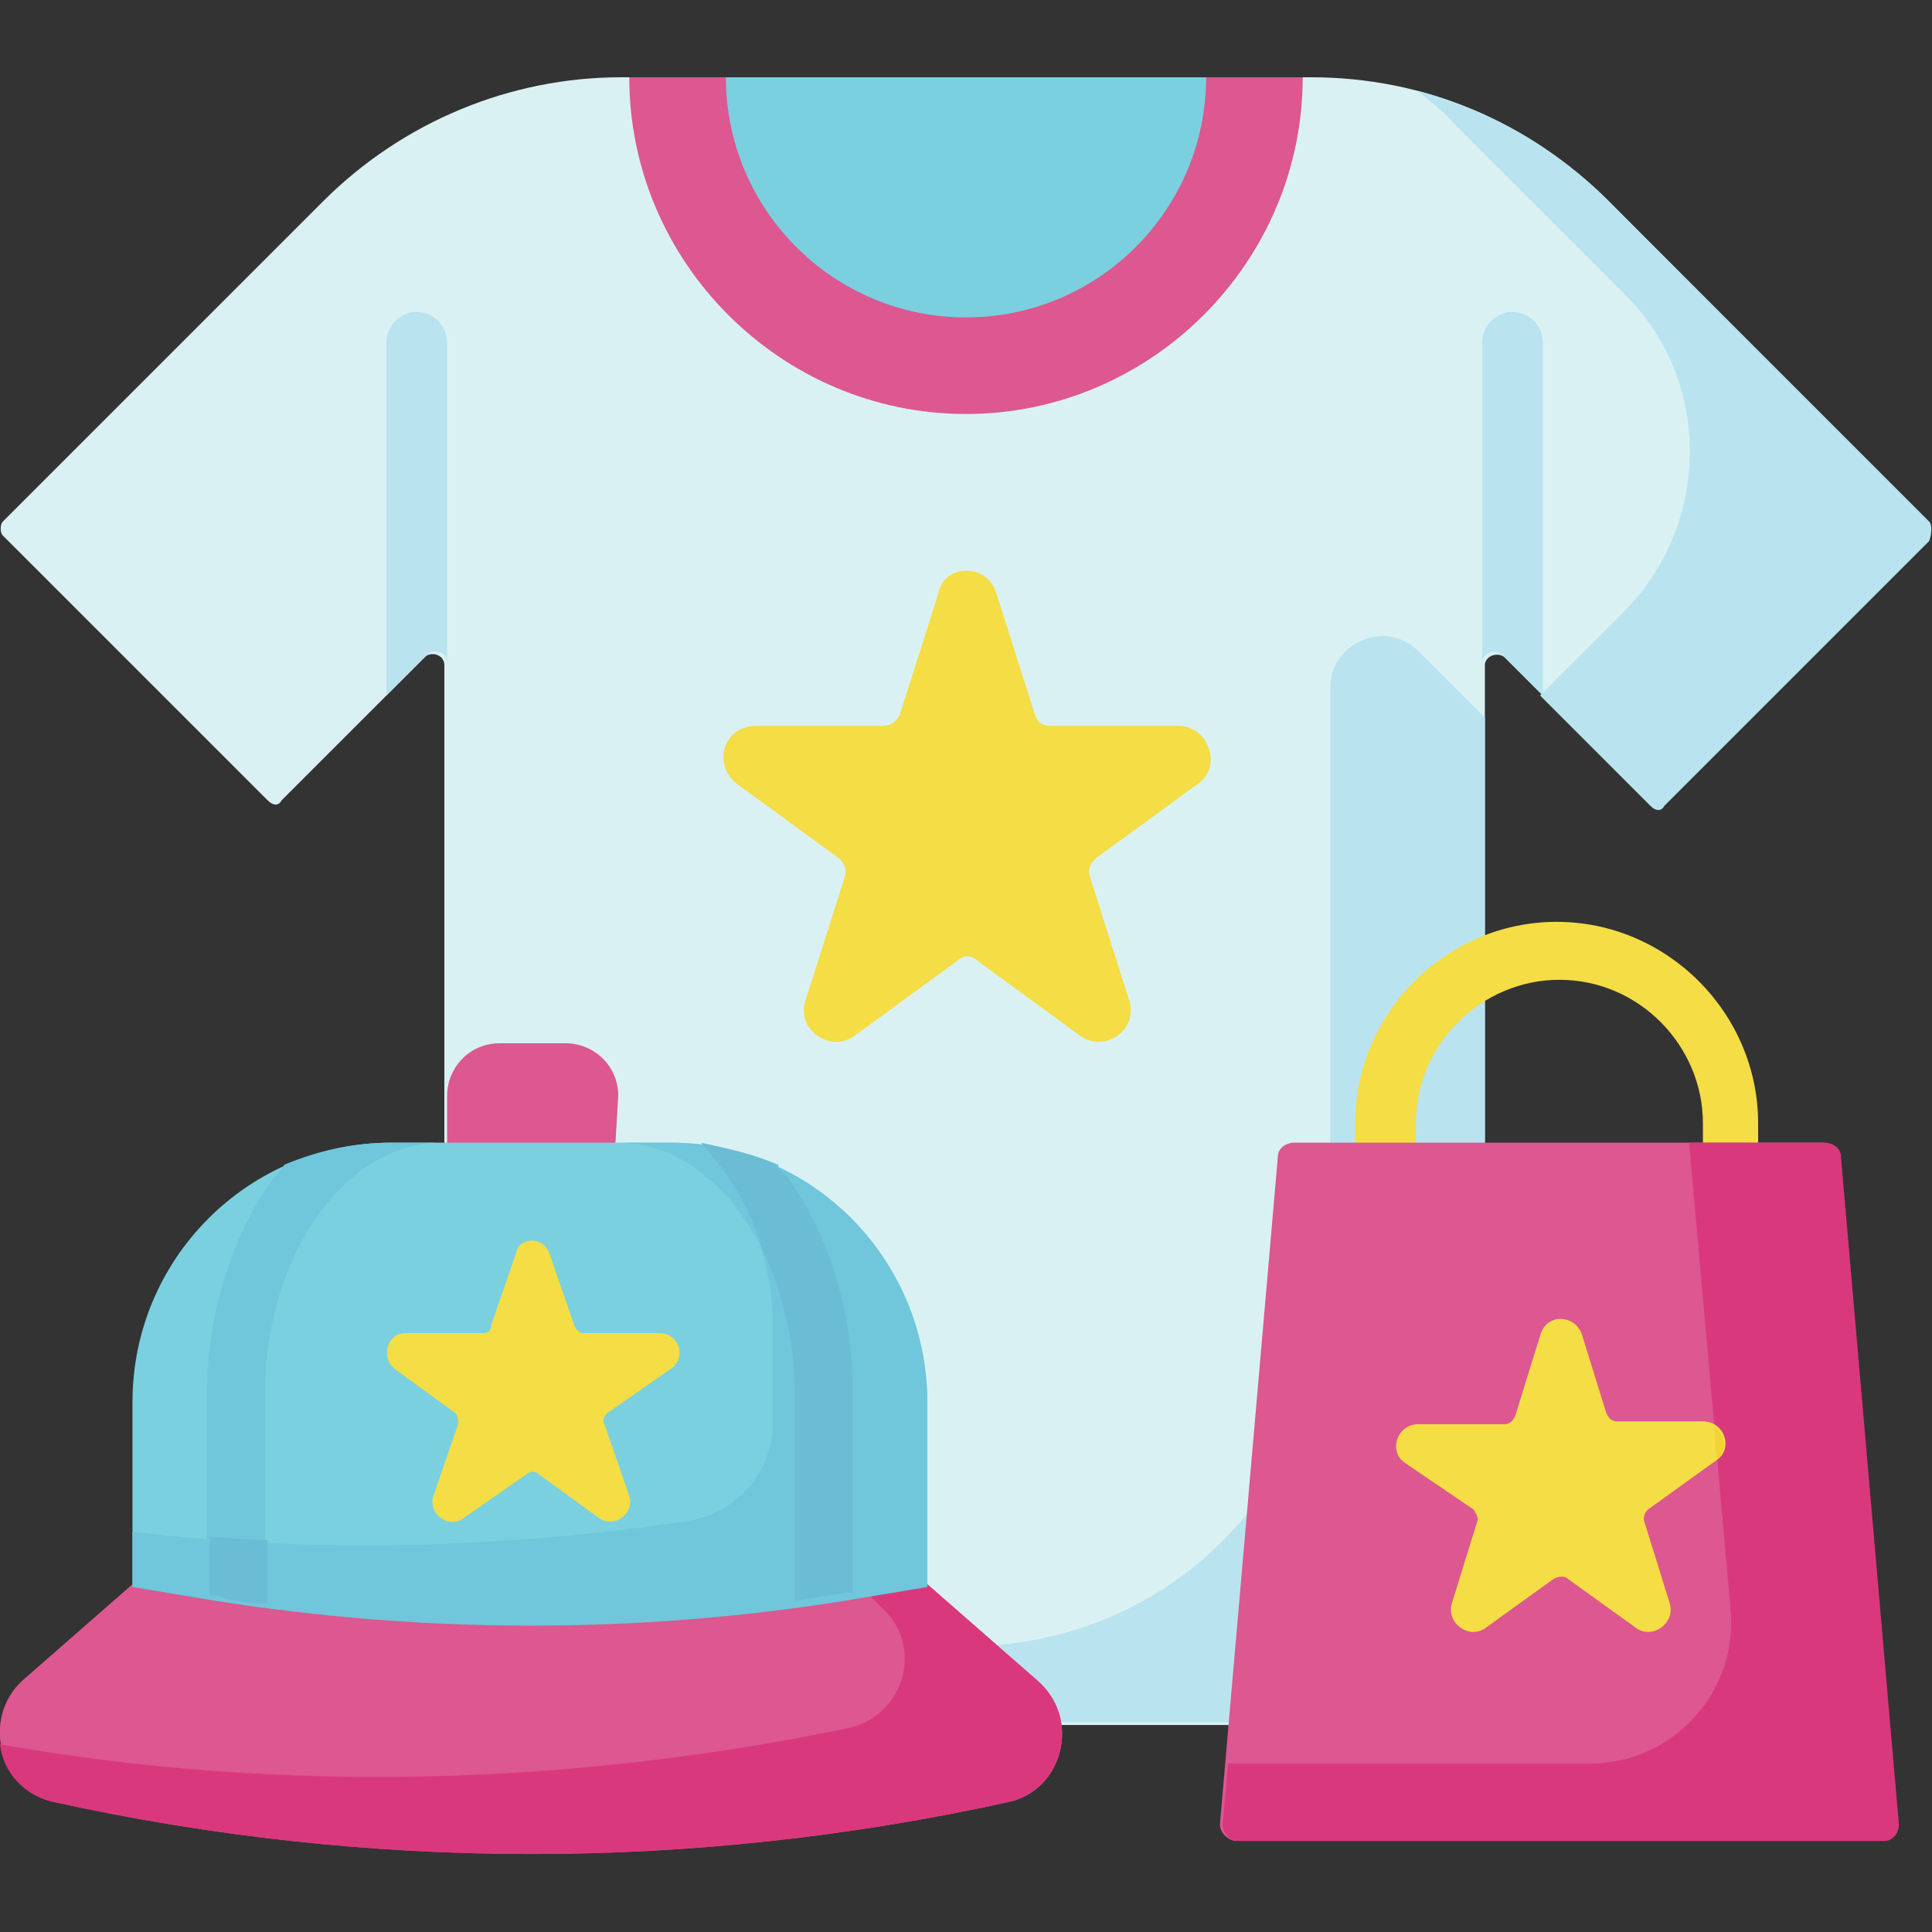 <?xml version="1.0" encoding="utf-8"?>
<!-- Generator: Adobe Illustrator 26.5.0, SVG Export Plug-In . SVG Version: 6.00 Build 0)  -->
<svg version="1.1" id="Capa_1" xmlns="http://www.w3.org/2000/svg" xmlns:xlink="http://www.w3.org/1999/xlink" x="0px" y="0px"
	 width="70px" height="70px" viewBox="0 0 70 70" style="enable-background:new 0 0 70 70;" xml:space="preserve">
<rect x="0" y="0" width="70" height="70" fill="#333333" stroke="none"/>
<style type="text/css">
	.st0{fill:#DAF1F4;}
	.st1{fill:#B9E4EF;}
	.st2{fill:#DD5790;}
	.st3{fill:#DA387D;}
	.st4{fill:#7AD0DF;}
	.st5{fill:#F4DD45;}
	.st6{fill:#70C6DA;}
	.st7{fill:#6BBCD5;}
	.st8{fill:#F1D333;}
</style>
<g>
	<path class="st0" d="M53.8,41.4V24.1c0-0.3,0.4-0.5,0.7-0.3l5.2,5.2c0.2,0.2,0.4,0.2,0.5,0l9.6-9.6c0.2-0.2,0.2-0.4,0-0.5L58.3,7.3
		c-2.9-2.9-6.7-4.5-10.8-4.5h-25c-4,0-7.9,1.6-10.8,4.5L0.1,18.9C0,19,0,19.3,0.1,19.4L9.7,29c0.2,0.2,0.4,0.2,0.5,0l5.2-5.2
		c0.2-0.2,0.7-0.1,0.7,0.3v17.3l22.3,21.1h6.2L53.8,41.4z"/>
	<g>
		<path class="st1" d="M51.4,23.6c-1.2-1.2-3.2-0.3-3.2,1.3v20.7l5.6-4.2V26L51.4,23.6z"/>
		<path class="st1" d="M69.9,18.9L58.3,7.3c-1.9-1.9-4.3-3.3-6.9-4c0.4,0.4,0.9,0.7,1.3,1.2l6.2,6.2c3.1,3.1,3.1,8.2,0,11.4
			l-3.1,3.1l4,4c0.2,0.2,0.4,0.2,0.5,0l9.6-9.6C70,19.3,70,19,69.9,18.9L69.9,18.9z"/>
		<path class="st1" d="M36.1,59.6l-1.9,1.3c0.5,0.4,0.8,1,0.8,1.5h13.6l-3.3-7.7C43.1,57.5,39.8,59.3,36.1,59.6z"/>
	</g>
	<path class="st2" d="M22.3,41.4l-6.1,1v-2.7c0-1,0.8-1.9,1.9-1.9h2.4c1,0,1.9,0.8,1.9,1.9L22.3,41.4L22.3,41.4z"/>
	<path class="st2" d="M37.6,60.9l-4-3.5l-3.8-1.7c-7.6,1.2-13.7,1.8-21.2,0.6l-3.8,1.1l-4,3.5C-0.7,62.3,0,64.9,2,65.3
		c11.4,2.5,23.1,2.5,34.5,0C38.5,64.9,39.2,62.3,37.6,60.9z"/>
	<path class="st3" d="M37.6,60.9l-4-3.5L32,56.7l-0.5,1.1l0.4,0.4c1.6,1.4,0.9,3.9-1.1,4.4C20.7,64.7,10.2,65,0,63.2
		c0.1,1,0.9,1.9,2,2.1c11.4,2.5,23.1,2.5,34.5,0C38.5,64.9,39.2,62.3,37.6,60.9L37.6,60.9z"/>
	<path class="st2" d="M47.2,2.8H22.8C22.8,9.5,28.3,15,35,15S47.2,9.5,47.2,2.8z"/>
	<path class="st4" d="M43.7,2.8c0,4.8-3.9,8.7-8.7,8.7s-8.7-3.9-8.7-8.7H43.7z"/>
	<path class="st5" d="M36.1,21.5l1.4,4.4c0.1,0.3,0.3,0.4,0.6,0.4h4.6c1.1,0,1.6,1.5,0.7,2.1l-3.7,2.7c-0.2,0.2-0.3,0.4-0.2,0.7
		l1.4,4.4c0.4,1.1-0.9,2-1.8,1.3l-3.7-2.7c-0.2-0.2-0.5-0.2-0.7,0l-3.7,2.7c-0.9,0.7-2.2-0.2-1.8-1.3l1.4-4.4c0.1-0.3,0-0.5-0.2-0.7
		l-3.7-2.7c-0.9-0.7-0.5-2.1,0.7-2.1h4.6c0.3,0,0.5-0.2,0.6-0.4l1.4-4.4C34.2,20.4,35.8,20.4,36.1,21.5L36.1,21.5z"/>
	<path class="st1" d="M16.2,12.4c0-0.6-0.5-1.1-1.1-1.1c-0.6,0-1.1,0.5-1.1,1.1v12.8l1.5-1.5c0.2-0.2,0.7-0.1,0.7,0.3L16.2,12.4z"/>
	<path class="st1" d="M55.9,12.4c0-0.6-0.5-1.1-1.1-1.1c-0.6,0-1.1,0.5-1.1,1.1v11.6c0-0.3,0.4-0.5,0.7-0.3l1.5,1.5L55.9,12.4
		L55.9,12.4z"/>
	<g>
		<path class="st5" d="M62.8,42.6c-0.6,0-1.1-0.5-1.1-1.1v-0.8c0-2.8-2.3-5.2-5.2-5.2c-2.8,0-5.2,2.3-5.2,5.2v0.8
			c0,0.6-0.5,1.1-1.1,1.1c-0.6,0-1.1-0.5-1.1-1.1v-0.8c0-4,3.3-7.3,7.3-7.3s7.3,3.3,7.3,7.3v0.8C63.8,42.1,63.3,42.6,62.8,42.6
			L62.8,42.6z"/>
	</g>
	<path class="st4" d="M33.6,57.4l-3,0.5c-7.6,1.2-15.3,1.2-22.8,0l-3-0.5v-6.6c0-5.2,4.2-9.4,9.4-9.4h10c5.2,0,9.4,4.2,9.4,9.4V57.4
		z"/>
	<path class="st6" d="M25.4,41.5c1.6,1.7,2.6,4,2.6,6.5v3.6c0,1.7-1.3,3.2-3,3.5c-6.7,1-13.5,1.2-20.2,0.4v2l3,0.5
		c7.6,1.2,15.3,1.2,22.8,0l3-0.5v-6.6C33.6,46,30,42,25.4,41.5L25.4,41.5z"/>
	<path class="st5" d="M19.9,45.4l0.9,2.6c0,0.1,0.2,0.3,0.3,0.3h2.8c0.7,0,1,0.9,0.4,1.3L22,51.2c-0.1,0.1-0.2,0.3-0.1,0.4l0.9,2.6
		c0.2,0.6-0.5,1.2-1.1,0.8l-2.2-1.6c-0.1-0.1-0.3-0.1-0.4,0L16.8,55c-0.5,0.4-1.3-0.1-1.1-0.8l0.9-2.6c0-0.1,0-0.3-0.1-0.4l-2.2-1.6
		c-0.5-0.4-0.3-1.3,0.4-1.3h2.8c0.2,0,0.3-0.1,0.3-0.3l0.9-2.6C18.8,44.8,19.7,44.8,19.9,45.4L19.9,45.4z"/>
	<path class="st6" d="M28.5,42.7c1.5,2.1,2.4,4.9,2.4,7.8v7.3l-0.2,0c-0.6,0.1-1.2,0.2-1.9,0.3v-7.6c0-5-2.9-9.1-6.4-9.1h1.9
		c1.4,0,2.7,0.3,3.9,0.8C28.2,42.4,28.4,42.5,28.5,42.7z M14.2,41.4c-1.4,0-2.7,0.3-3.9,0.8c-0.1,0.2-0.2,0.3-0.4,0.5
		c-1.5,2.1-2.4,4.9-2.4,7.8v7.3l0.2,0c0.6,0.1,1.2,0.2,1.9,0.3v-7.6c0-5,2.9-9.1,6.4-9.1H14.2z"/>
	<path class="st7" d="M28.1,42.2c-0.9-0.4-1.8-0.6-2.7-0.8c1,1.1,1.8,2.4,2.2,3.8c0.7,1.5,1.2,3.3,1.2,5.2v7.6
		c0.6-0.1,1.3-0.2,1.9-0.3l0.2,0v-7.3c0-2.9-0.9-5.7-2.4-7.8C28.4,42.5,28.2,42.4,28.1,42.2L28.1,42.2z"/>
	<path class="st7" d="M9.7,58.1v-2.3c-0.7,0-1.4-0.1-2.1-0.1v2.1l0.2,0C8.4,58,9.1,58.1,9.7,58.1z"/>
	<path class="st2" d="M68.2,66.7H44.8c-0.3,0-0.6-0.3-0.6-0.6l2.1-24.2c0-0.3,0.3-0.5,0.6-0.5h19.1c0.3,0,0.5,0.2,0.6,0.5l2.1,24.2
		C68.8,66.5,68.5,66.7,68.2,66.7L68.2,66.7z"/>
	<path class="st3" d="M68.8,66.1l-2.1-24.2c0-0.3-0.3-0.5-0.6-0.5h-4.9l1.5,16.9c0.3,3-2.1,5.6-5.1,5.6H44.5l-0.2,2.2
		c0,0.3,0.2,0.6,0.6,0.6h23.4C68.5,66.7,68.8,66.5,68.8,66.1L68.8,66.1z"/>
	<path class="st5" d="M57.3,48.3l0.9,2.9c0.1,0.2,0.2,0.3,0.4,0.3h3.1c0.8,0,1.1,1,0.5,1.4l-2.5,1.8c-0.1,0.1-0.2,0.3-0.1,0.5
		l0.9,2.9c0.2,0.7-0.6,1.3-1.2,0.9l-2.5-1.8c-0.1-0.1-0.3-0.1-0.5,0L53.8,59c-0.6,0.4-1.4-0.2-1.2-0.9l0.9-2.9
		c0.1-0.2,0-0.3-0.1-0.5L50.9,53c-0.6-0.4-0.3-1.4,0.5-1.4h3.1c0.2,0,0.3-0.1,0.4-0.3l0.9-2.9C56,47.6,57,47.6,57.3,48.3L57.3,48.3z
		"/>
	<path class="st8" d="M62.2,52.9c0.4-0.4,0.3-0.9-0.1-1.2L62.2,52.9z"/>
</g>
</svg>
